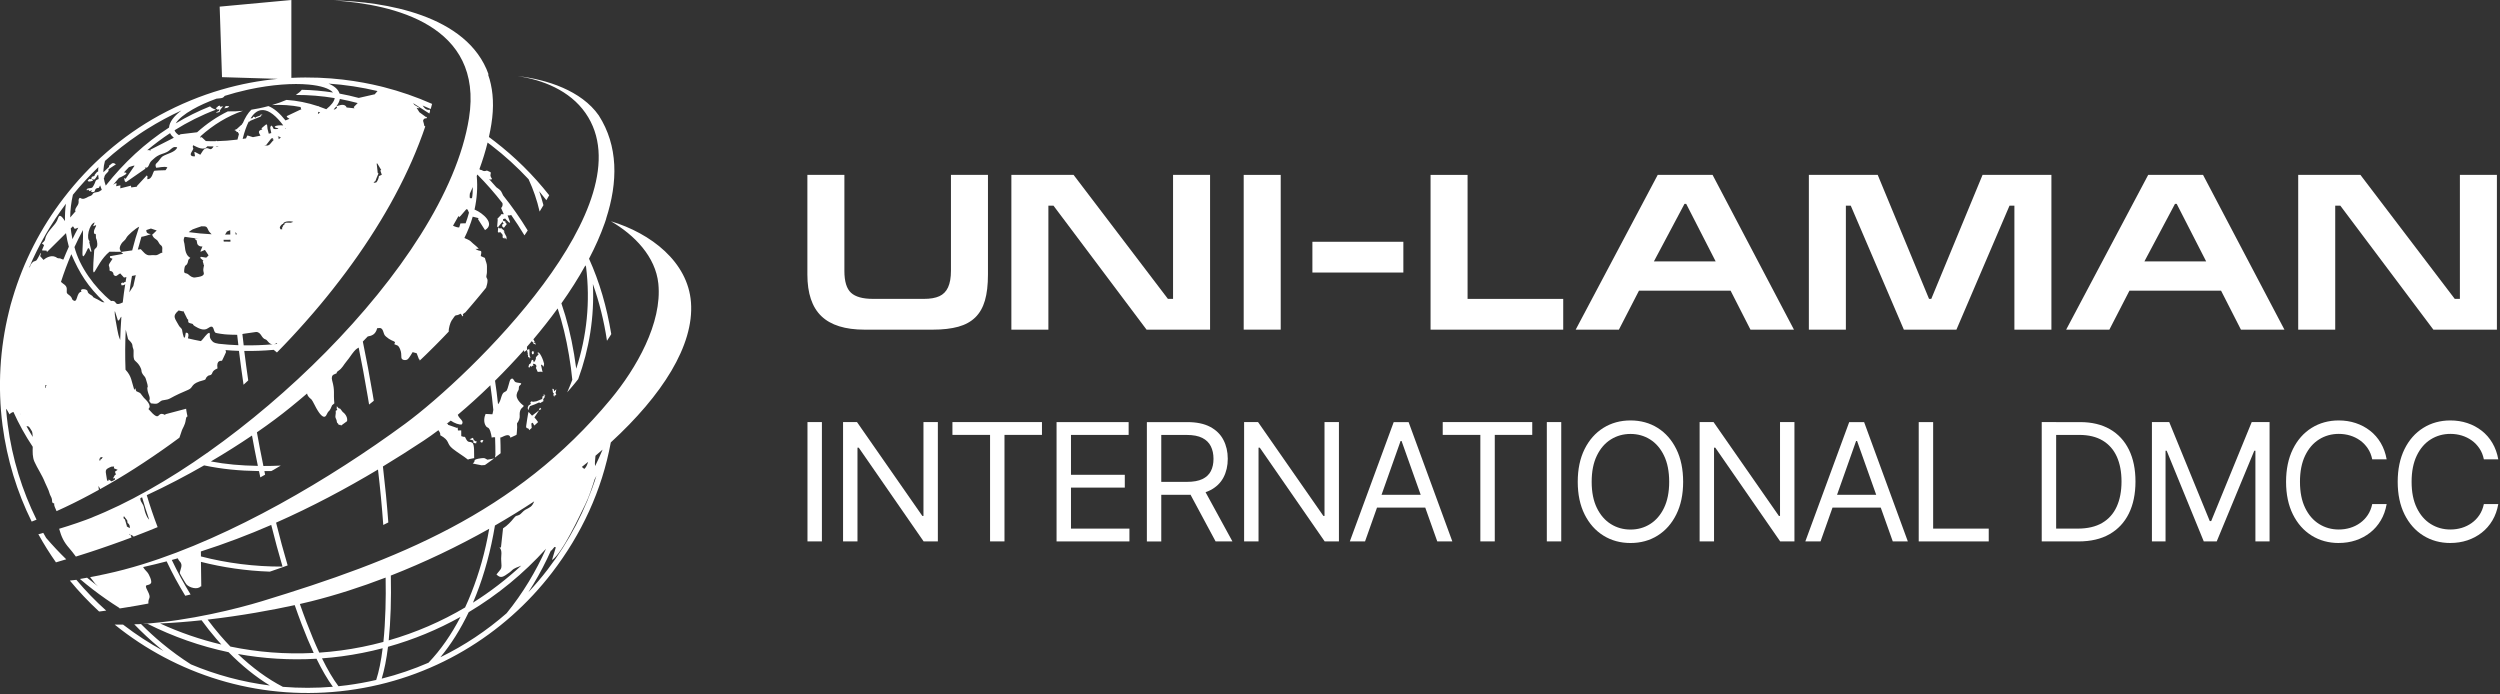 <svg width="976" height="271" viewBox="0 0 976 271" fill="none" xmlns="http://www.w3.org/2000/svg">
<rect x="0" y="0" width="976" height="271" fill="#333333" stroke="none"/>
<g clip-path="url(#clip0_278_1382)">
<path fill-rule="evenodd" clip-rule="evenodd" d="M147.05 63.85L147.29 63.8L148.84 66.37L148.31 66.62L148.48 66.55L149.05 68.23L147.92 68.75C147.94 69.47 147.33 70.83 146.87 71.24L145.86 71.37C146.39 70.26 146.33 71.7 147 69.52C147.1 69.21 147.69 67.8 147.77 67.69C147.24 67.6 147.49 66.98 147.32 66.21L147.05 63.83V63.85ZM39.62 179.29L39.32 179.04C39.23 179.86 39.34 179.65 38.77 179.8L38.85 179.13L39.25 178.53L40.1 178.42L39.62 179.28V179.29ZM44.47 182.82L45.94 183.41L44.87 184.16L45.26 185.24L44.82 185.51L44.1 186.79L44.91 186.67L44.82 187.29L43.54 187.92L42.4 187.18L42.33 187.74L41.81 187.6C41.26 183.42 40.49 183.46 43.48 182.18L44.55 182.13L44.47 182.82ZM132.23 159.39L131.49 158.57L131.45 159.64L131.71 160.04L131.06 160.35C131.24 161.76 130.7 162.38 131.06 163.24C131.49 164.24 131.36 163.84 131.52 164.74C131.64 165.39 131.94 165.02 132.23 165.84L132.98 165.89L133.09 166.19C133.86 165.63 134.63 165.06 135.4 164.5L135.44 164.47L135.48 164.44C135.79 163.23 135.03 161.7 133.81 160.85L132.82 159.56L132.23 159.39ZM212.41 141.96C212.17 140.66 210.51 136.6 209.79 137.83L210.34 138.22L209.27 139.42L209.15 139.3C209.5 139.94 208.81 141.1 208.41 141.45L208.09 140.47L207.57 140.63L207.15 141.87L206.56 142.28L206.29 143.29L206.67 143.54L207.15 142.77L207.42 143.3L207.68 142.79L208.25 142.87L208.06 142.02C209.3 141.96 209.7 142.96 209.2 143.59L209.93 145.19L211.29 145.09L211.82 145.3L211.21 142.49L211.53 142.36L212.23 143.18L212.43 141.97L212.41 141.96ZM212.49 154.41L212.99 154.34L212.22 153.93L212.27 154.61L211.83 154.67L211.67 155.76L209.4 156.67L207.86 156.9L207.73 156.58L207.04 157.02L207.24 157.68L206.28 158.4L206.01 159.24L206.2 160.2L206.87 158.57L208.8 157.85L210.46 157.11L210.92 157.34L212.15 156.61C212.18 155.89 211.85 156.12 212.32 155.5C212.69 155.01 212.8 155 212.48 154.41H212.49ZM195.04 89.19L194.51 88.77L194.35 90.46L194.78 90.91L195.2 90.52C195.79 91.2 196.53 91.46 196.17 92.63L196.92 93.23L197 92.69L197.74 93.5V92.46L196.86 90.78L196.94 90.33L196.56 90.36L196.86 90.12L196.07 89.4L195.95 89.58L195.88 89.08L195.04 89.19ZM85.01 41.44V41.68L84.23 42.23L84.9 42.8L85.64 42.7L85.41 43.35L84.43 43.78L84.51 44.02L85.82 43.71C85.46 43.09 86.82 41.96 87.07 41.49L85.96 41.68L85.87 41.23L85.01 41.45V41.44ZM215.57 151.79C216.05 152.65 215.43 153.07 216.29 153.7L216.01 154.1L216.33 154.94L216.55 154.36L216.92 154.34L217.18 153.95L216.76 153.23L216.97 153.25L217.19 151.95L216.38 152.74L216.14 151.85L215.55 151.8L215.57 151.79ZM184.66 170.91L183.3 171.48L184.78 171.96L184.85 172.92L185.89 173.1L186.06 172.22L185.6 172.29L184.92 171.69L184.65 170.9L184.66 170.91ZM88.12 41.69L87.78 41.98L87.51 42.28L88.18 42.19C88.73 42.12 89.2 41.99 89.46 41.45L87.89 41.38L88.11 41.69H88.12ZM188.25 172.8L188.73 171.79L187.78 171.85L187.5 172.22L187.75 172.69L188.25 172.8ZM208.25 137.89L208.55 137.34L207.82 137.09L207.6 137.46L207.71 138.3L208.48 138.2L208.25 137.9V137.89ZM210.51 160.15L211.31 159.71L210.94 159.19L210.46 159.66L210.51 160.15L207.71 162.29L206.34 160.79C206.22 160.92 205.37 166.34 205.39 166.49C205.56 167.8 206.24 166.58 206.6 167.94H206.61C206.9 167.68 207.18 167.42 207.46 167.17H207.48L207.5 167.14H207.51L207.53 167.11H207.54L207.56 167.08H207.58C207.51 166.48 207.46 165.88 207.43 165.33L207.98 165.02L208.6 166.14L208.62 166.12L208.64 166.1C209.12 165.66 209.6 165.22 210.07 164.79C209.56 164.02 209.03 163.37 208.63 162.97L210.5 160.15H210.51ZM109.6 89.57L110.27 89.45L110.06 89.06L110.6 88.08L110.44 88.01L111.02 87.77L110.99 87.35L111.65 86.92L113.53 86.95L114.48 86.63C113.92 86.33 110.71 86.12 110.53 87.45C110.04 87.32 109.21 88.52 109.23 88.86C109.23 89 109.38 89.29 109.59 89.56L109.6 89.57ZM91.94 90.55L91.96 91.51L92.54 91.49L91.94 90.55ZM106.7 53.88L105.87 54.09L103.64 56.97L103.25 56.67C105.33 57.37 105.58 55.75 106.9 54.61L106.41 54.32L106.7 53.87V53.88ZM109.07 53.23L108.41 53.42L108.81 53.72L108.74 54.35L109.71 53.67L109.03 53.5L109.07 53.23ZM111.47 50.35L111.55 50.32L111.3 49.96L111.32 50.24L111.47 50.35ZM94.75 54.22L96.05 54.02C96.18 53.67 96.34 53.27 96.59 52.87L98.74 53.55C99.61 53.39 100.49 53.21 101.38 53.02L101.68 52.96C101.14 51.92 100.37 51.03 102.42 50.53L102.07 50.09C104.25 48.36 104.25 47.69 104.45 50.33L104.93 52.2L105.91 51.95L105.49 49.93C105.64 49.42 105.84 48.06 106.82 50.3C107.02 50.41 108.44 50.56 108.7 50.05C106.03 49.8 107.34 48.68 110.58 48.96L110.24 48.51L109.63 47.74C106.82 44.3 104.18 42.63 101.82 43.02C100.31 43.27 98.97 44.37 97.81 46.21C98.07 46.17 98.36 46.21 98.58 46.09C98.76 45.99 98.73 45.6 98.94 45.57C99.27 45.53 99.54 45.9 99.87 45.94C99.95 45.95 99.87 45.73 99.95 45.7C100.48 45.44 101.08 45.36 101.61 45.09C101.68 45.05 101.46 44.9 101.53 44.87C101.8 44.78 102.19 44.61 102.4 44.82C102.56 44.98 101.95 44.97 101.8 45.14C101.72 45.23 101.92 45.46 101.8 45.5C100.37 46.08 98.91 46.6 97.51 47.25C97.45 47.28 97.65 47.43 97.59 47.44L97.08 47.5C96.19 49.26 95.41 51.51 94.74 54.2L94.75 54.22ZM107 134.38L108.21 134.26L108.06 133.96C107.67 134.18 107.32 134.31 107 134.38ZM95.13 134.82C98.83 134.88 102.6 134.75 106.42 134.43C104.95 134.36 104.4 132.71 103.7 132.52C101.97 132.07 102.06 129.66 100.01 129.6C99.89 129.6 95.21 130.27 95 130.32L94.63 130.41C94.79 131.87 94.96 133.34 95.14 134.83L95.13 134.82ZM149.4 253.07C144.2 254.44 138.87 255.5 133.4 256.23L133.22 256.25C130.71 256.58 128.2 256.84 125.71 257.02C127.91 261.5 130.07 265.16 132.14 267.9C133.26 267.78 134.38 267.66 135.5 267.51C139.36 267 143.15 266.31 146.87 265.45C147.94 262.19 148.78 258.02 149.39 253.07H149.4ZM215.15 214.79C213.09 219.43 210.77 223.89 208.19 228.14C207.56 229.18 206.92 230.2 206.27 231.21C208.92 228.38 211.43 225.43 213.79 222.35C222.17 211.44 228.65 199.07 232.83 185.78L232.13 187.13C231.38 189.63 229.86 194.18 228.51 196.87C226.56 200.74 219.57 216.05 215.49 218.65L216.99 213.68L216.47 213.51L215.2 215.04L215.16 214.79H215.15ZM132.57 36.54C135.08 37 137.58 37.57 140.05 38.23L146.24 36.82L146.14 36.99L147.38 35.54C141.16 34.06 134.77 33.08 128.27 32.64C130.55 33.6 132.06 34.9 132.57 36.55V36.54ZM182.98 238.99C179.82 245.61 176.11 251.53 171.92 256.59C181.35 251.99 190.02 246.19 197.78 239.41C200.92 235.54 203.82 231.42 206.45 227.08C208.93 222.98 211.18 218.69 213.17 214.23C204.45 223.87 194.3 232.25 182.99 238.99H182.98ZM131.22 41.63C130.93 42 130.61 42.37 130.25 42.74C130.57 42.78 130.89 42.72 131.29 42.33C131.88 41.76 131.49 41.66 131.22 41.63ZM139.64 40.23C137.34 39.61 135.02 39.08 132.68 38.64C132.51 39.57 132.05 40.52 131.34 41.47L132.65 41.09C134.23 40.64 135.07 41.23 135.32 41.96L138.4 42.29L138.09 41.81L139.64 40.24V40.23ZM151.48 252.51C150.89 257.34 150.06 261.52 149.02 264.94C155.34 263.35 161.44 261.26 167.28 258.73C172.03 253.77 176.22 247.73 179.79 240.83C170.97 245.76 161.5 249.7 151.48 252.51ZM189.32 181.55C189 181.59 188.58 181.62 188 181.64C187.77 181.64 184.57 180.95 184.56 180.95C186.07 179.71 184.27 179.71 186.6 179.1C186.92 179.02 188.76 178.69 189.25 178.9C190.84 179.58 189.36 179.6 191.92 179.17C192.4 179.09 192.7 179.03 192.9 178.96C192.46 179.29 192.01 179.61 191.57 179.94L191.51 179.98C190.91 180.41 190.32 180.84 189.71 181.27L189.65 181.31L189.59 181.35L189.53 181.39L189.47 181.43L189.41 181.47L189.35 181.51L189.29 181.55H189.32ZM92.87 255.32C98.46 260.66 104.36 264.99 110.44 268.14C116.84 268.66 123.36 268.66 129.95 268.11C127.84 265.22 125.7 261.54 123.56 257.17C113.1 257.78 102.82 257.12 92.87 255.32ZM77.63 93.15C75.73 92.97 73.88 92.73 72.07 92.45C71.73 93.09 71.6 93.79 71.85 94.53C72.38 96.06 71.84 99.25 74.29 100.66L73.56 101.4C73.46 101.78 73.36 102.33 73.27 102.59C72.63 104.21 72.22 102.84 71.92 105.31C71.68 107.26 72.62 106.24 73.65 107.23C74.29 107.84 75.2 108.45 76.12 108.33C78.26 108.05 79.93 107.71 79.53 106.41C79.25 105.52 79.38 104.89 79.57 103.97C79.84 102.68 79.41 104.05 79.42 102.89L79.15 102.08L79.41 101.79L78.15 100.68L78.41 100.25L80.51 100.59L81.32 99.83L81.39 99.64L80 97.56L78.4 98.25L78.23 98.17L79.04 96.21C77.92 96.36 77.1 95.68 76.99 95.08C76.63 92.96 76.93 94.31 75.93 93.12L77.63 93.14V93.15ZM89.97 94.35L89.95 93.6C89.05 93.62 88.15 93.62 87.27 93.62L87.36 94.31L89.98 94.35H89.97ZM71.78 131.69L72.19 131.8L72.53 129.9C73.76 129.74 73.69 130.96 73.36 132.09C75.02 132.49 76.7 132.86 78.42 133.17C79.55 132.21 80.72 130.03 81.72 129.93C82.35 130.58 81.21 131.45 82.85 133.17C83.74 134.1 84.59 133.96 85.43 134.21C87.93 134.49 90.48 134.68 93.06 134.77C92.9 133.4 92.74 132.05 92.59 130.7C91.4 130.76 90.4 130.63 88.89 130.6C87.77 130.58 84.34 130.11 84.06 129.86C83.13 129.07 83.73 126.27 81.13 128.17C79.54 129.33 77.36 128.11 76.14 127.38C74.65 126.49 76.2 126.64 74.08 126.14C72.92 125.86 73.93 124.66 73.18 124.63L71.54 121.32L71.5 121.58L69.9 121.26L69.94 121.06C66.9 123.4 68.45 124.45 69.67 126.82C70.37 128.18 71.07 127.92 71.18 129.4C71.21 129.75 71.51 130.93 71.77 131.71L71.78 131.69ZM51.52 107.74C51.14 109.83 50.8 111.96 50.49 114.12L52.06 111.66L52.98 107.53L53.19 107.4L51.51 107.74H51.52ZM55.21 92.44C54.71 94.08 54.24 95.74 53.8 97.44L54.96 97.28C55.84 98.1 56.9 99.9 58.65 99.66C59.71 99.51 60.7 99.71 61.15 99.6C61.93 99.41 62.41 98.83 63.43 98.58C63.15 98.08 63.52 97 63.3 96.38C63.01 95.59 62.53 95.88 61.92 94.62C61.11 92.95 60.11 93.63 59.31 91.43L59.47 91.6L61.18 89.97L60.98 89.91C60.28 89.69 59.6 89.46 58.92 89.22L57.08 89.83L57.14 90C57.12 91.9 59.86 91.01 58.42 91.59C58.2 91.68 55.87 92.42 55.22 92.45L55.21 92.44ZM55.25 92.32L55.23 92.4H55.26V92.32H55.25ZM83.39 57.17C82.54 57.17 81.72 57.17 80.91 57.13C79.65 58.94 77.18 57.57 75.38 56.69C74.88 58.31 76.21 57.07 74.74 59.43C73.96 60.69 74.92 61.19 76.14 61L75.86 59.37H76.2L78.2 60.41C79.1 59.21 79.73 57.05 81.78 58.13C82.42 58.47 82.96 57.93 83.38 57.18L83.39 57.17ZM85.33 57.13L84.21 57.16C84.54 57.4 84.92 57.33 85.33 57.13ZM87.88 91.58C88.55 91.58 89.23 91.58 89.91 91.56L89.88 89.84L88.59 90.4L87.87 91.58H87.88ZM73.66 90.62C76.53 91.02 79.52 91.31 82.61 91.46C82.38 91.11 81.71 90.61 81.47 90.13C80.65 88.52 80.89 88.3 78.66 88.34C78.63 88.34 75.43 89.41 75.23 89.54C74.88 89.75 74.28 90.13 73.67 90.62H73.66ZM17.64 150.36V151.54C17.89 151.32 18 151.05 17.83 150.75L18.36 150.6L17.64 150.36ZM46.93 132.72C47.01 129.88 47.15 127.08 47.35 124.31C47.29 124.16 47.32 124.13 47.36 124.11L47.38 123.8L47.28 123.64L46.45 125.08H46.02L44.84 121.41C44.53 122.41 45.58 127.4 45.81 128.75C46.04 130.09 46.36 131.44 46.92 132.71L46.93 132.72ZM46.89 134.72V134.37C46.89 134.48 46.88 134.59 46.89 134.72ZM27.84 99.24C26.34 102.75 24.99 106.35 23.8 110.05C24.61 110.88 25.97 111.28 26.07 112.7C26.16 113.98 25.71 114.29 26.76 115.03C28.34 116.14 27.9 116.69 28.42 117.11C30.46 118.75 29.62 114.17 31.79 113.89C31.03 112.5 33.38 112.83 33.87 113.24C34.64 113.87 33.6 114.06 35.61 115.23C36.93 116 35.46 115.61 37.2 116.47C37.61 116.68 38.55 117.07 39.45 117.67C39.88 117.95 40.34 118.05 40.8 118.05C34.21 111.81 31.1 106.72 27.85 99.25L27.84 99.24ZM51.61 97.74C52.42 94.57 53.32 91.49 54.33 88.51C52.74 89.24 49.83 91.89 49.4 92.73C48.67 94.15 47.98 94.13 47.34 95.21C46.02 97.41 47.32 97.8 47.19 98.36L51.62 97.75L51.61 97.74ZM32.36 89.85C31.2 92.01 30.1 94.21 29.07 96.46C31.04 104.14 36.96 112.29 43.36 117.51C43.6 117.46 43.82 117.44 44.01 117.46C45.81 117.63 44.55 119.7 47.92 118.09C48.19 115.66 48.52 113.25 48.89 110.89C48.51 111.44 47.89 111.39 47.4 111.36L47.29 110.59L47.87 110.22L47.96 110.61L48.55 110.16L49.02 110.09L49.35 108.17L48.41 108.36L46.92 106.73C45.95 107.17 45.41 108.29 44.52 107.43C44.03 106.96 44.5 106.95 44.09 106.38C43.52 105.61 43.34 106.09 42.77 105.61C42.97 102.94 41.44 104.62 43.94 101.03L43 100.66L42.92 100.03L48.09 99.1L47.18 98.32L42.76 98.26C36.61 103.23 35.66 113.81 36.77 97.85C36.87 96.61 38.45 97.29 37.86 94.15C37.63 92.93 37.41 93.39 37.44 92.28C37.48 90.35 36.89 92.17 36.67 90.7C36.57 90.02 37.09 89.06 37.35 88.55C37.96 87.3 36.88 88.33 36.35 88.29L36.97 86.85C34.76 87.34 33.46 93.59 35.17 94.21L34.79 94.3L35.73 98.21L35.36 98.29L34.78 97.01L34.37 96.87C30.89 104.55 32.69 96.79 32.38 89.82L32.36 89.85ZM50.38 65.21C49.7 65.9 49.03 66.61 48.37 67.32L48.4 67.3C51.06 67.42 47.47 69.02 46.43 69.47C45.65 70.36 44.89 71.26 44.14 72.18C44.61 71.82 45.06 71.45 45.56 71.57L45.33 72.71L47 72.35L46.96 73.53L51.13 72.48L51.23 73.18L53.55 72.87L53.38 72.71L57.29 68.48L57.59 68.81L57.51 69.96C59.53 70.06 59.64 66.95 60.3 66.65C60.46 66.57 63.06 66.5 64.64 66.45L65.35 65.36C64.27 64.78 61.61 65.55 60.95 65.49C60.53 64.34 60.66 64.08 61.45 63.4C61.94 62.98 62.83 61.44 63.51 61.02C65.12 60.02 68.6 59.4 69.18 57.53C67.68 57.06 67.14 57.89 66.07 58.76C64.83 59.77 63.53 59.9 62.23 60.49C60.89 61.1 60.13 61.88 59.21 62.71C57.89 63.9 58.26 65.92 56.51 65.39L56.81 65.82L49.14 71.14L48.69 70.7L48.47 69.47L49.05 69.81L52.54 64.69C52.21 64.55 51.21 64.98 50.4 65.23L50.38 65.21ZM66.4 51.98C63.3 54.02 60.32 56.25 57.46 58.65C57.92 58.56 58.37 58.59 58.86 58.85L58.67 58.46L67.86 53.78C67.21 53.24 66.72 52.65 66.4 51.99V51.98ZM124.99 43.9L124.26 43.64L124.11 44.53L124.99 43.9ZM93.63 51.17L93.73 50.85L93.41 50.93L93.62 51.17H93.63ZM68.63 48.16C72.89 45.6 77.36 43.38 82.01 41.52C82.45 42.07 83.23 42.5 84.3 42.82C78.63 44.96 73.24 47.66 68.15 50.85C68.39 51.57 68.98 52.21 69.85 52.75L70.54 52.4L76.95 51.64C80.67 48.3 84.69 45.56 88.96 43.48C90.72 43.54 92.71 43.48 94.86 43.25C88.84 45.31 83.29 48.69 78.28 53.19L78.32 53.92L78.66 53.47L80.37 55.07C81.6 55.13 82.89 55.14 84.24 55.12L84.32 54.91L84.69 55.11C87.2 55.05 89.89 54.85 92.71 54.5C92.89 53.74 93.09 53.01 93.29 52.31H93.26L92.82 51.51L92.33 51.58L92.31 51.2L91.52 50.77L92.41 50.4L94.3 48.68L94.46 48.77L94.43 48.25L94.7 48.28C95.69 45.91 96.83 44.07 98.13 42.83C99.11 42.68 100.12 42.49 101.13 42.29C102.39 42.03 103.62 41.74 104.79 41.42C106.93 42.25 109.17 44.15 111.46 47.02L112.95 46.41L113.14 46.49L112.11 45.78L111.91 45.35L117.43 42.73L117.63 42.99L117.35 41.78C113.65 41.06 109.92 40.8 106.2 41.02C108.28 40.41 110.17 39.72 111.82 39C115.96 39.27 120.08 40.1 124.15 41.45H124.51V41.58C125.47 41.91 126.43 42.26 127.38 42.64C129.3 41.11 130.46 39.63 130.67 38.3C125.67 37.47 120.6 37.05 115.48 37.07C116.52 36.39 117.32 35.71 117.81 35.05C121.92 35.14 125.99 35.5 130.01 36.12C128.62 34.51 125.21 33.45 120.51 33.01C114.36 32.44 106.15 33.01 97.33 34.89C97.11 34.94 96.83 35 96.51 35.07C93.44 35.75 90.51 36.54 87.78 37.41C87.67 37.49 87.59 37.56 87.55 37.62C86.98 38.46 86.01 38.33 84.51 38.52C80.94 39.81 77.8 41.24 75.22 42.71C71.97 44.57 69.65 46.45 68.61 48.17L68.63 48.16ZM10.33 166.38C11.11 167.8 11.93 169.2 12.78 170.58C12.73 169.67 12.64 168.66 12.46 168.36C11.15 166.08 11.08 166.49 10.33 166.38ZM7.76 161.33L8.07 161.99C8 161.73 7.89 161.51 7.76 161.33ZM25.74 79.53C19.95 87.23 15.1 95.64 11.32 104.57L11.51 104.35C12.16 103.63 11.45 103.87 12.46 102.68C13.28 101.71 13.4 102.27 14.27 101.61C14.59 101.37 16.89 96.4 15.68 100L16.98 101.47C17.91 100.66 19.81 99.54 21.54 100.25C22.63 100.69 21.67 100.54 22.64 100.8C23.32 100.98 23.17 100.69 23.83 101.03C24.23 101.23 24.52 101.31 24.75 101.33C25.43 99.64 26.14 97.96 26.88 96.32C26.42 94.68 26.06 93 25.81 91.29L25.77 91.03V91.01L18.32 98.4L18.18 97.85C15.78 97.61 16.23 98.41 17.21 95.69L16.34 95.02C18.13 93.55 17.22 93.67 18.18 91.78C18.9 90.36 19.92 89.32 20.91 88.1C21.24 87.7 22.22 86.68 22.66 85.19C23.3 83.02 24.64 85.26 25.37 86.31C25.31 84.04 25.43 81.78 25.73 79.54L25.74 79.53ZM27.62 89.18C27.67 89.69 27.74 90.21 27.81 90.72L27.85 90.98C27.97 91.78 28.12 92.57 28.28 93.36C29.01 91.85 29.77 90.35 30.57 88.88L29.19 89.37L28.48 88.33L27.63 89.17L27.62 89.18ZM38.43 65.21C34.88 68.62 31.55 72.23 28.46 76.04C27.79 78.96 27.43 81.92 27.41 84.9L29.36 82.65L29.57 82.84C28.94 81.87 29.91 80.78 30.25 80.23C31.04 78.93 30.54 78.47 30.7 77.97C31.22 76.36 31.44 78.06 32.97 77.52C34.34 77.04 34.07 76.89 34.95 76.62C36.73 76.08 35.68 75.27 37.49 75.07C38.88 74.91 38.72 74.69 39.74 74.12C39.49 73.55 39.27 72.96 39.09 72.37L38.6 73.33C37.35 73.5 37.29 73.67 36.95 74.66C36.84 74.99 36.32 75.01 35.97 75.02C35.8 75.02 35.6 74.87 35.57 74.7C35.53 74.52 35.99 74.21 35.8 74.19C35.51 74.15 35.32 74.66 35.03 74.63C34.75 74.6 34.69 74.12 34.42 74.04C34.23 73.99 33.98 74.5 33.9 74.32C33.41 73.27 35.61 73.65 36.06 73.17C36.39 72.82 37.08 71.48 37.24 70.88C37.4 70.26 37.8 70.17 38.52 69.91C38.43 69.35 38.37 68.8 38.34 68.24L38.14 68.28C37.7 68.89 37.42 69.66 36.82 70.1C36.57 70.28 36.19 69.79 35.91 69.92C35.74 70 36.27 70.15 36.29 70.34C36.31 70.48 36.15 70.62 36.02 70.65C35.47 70.76 34.78 71.06 34.33 70.72C34.05 70.51 34.64 70.03 34.95 69.85C35.14 69.74 35.43 70.1 35.6 69.95C35.82 69.76 35.63 69.31 35.83 69.1C36.1 68.83 36.58 68.88 36.88 68.64C37 68.54 36.9 68.3 37 68.18L37.94 67.06L38.3 67.02C38.3 66.41 38.35 65.79 38.42 65.18L38.43 65.21ZM70.85 43.12C66.23 45.24 61.78 47.65 57.52 50.31C56.42 51.03 55.66 51.46 54.32 52.39C49.61 55.56 45.15 59.05 40.98 62.83C40.65 64.02 40.45 65.21 40.38 66.4H40.42L40.38 66.44C40.36 66.71 40.36 66.98 40.36 67.25L42.59 65.14L42.54 64.71C43.46 64.23 43.79 63 45.24 64.16L42.32 66.1C42.91 67.2 40.72 67.74 40.71 69.36L40.52 69.46L40.54 69.61V69.63C40.7 70.6 40.95 71.55 41.29 72.47C48.33 63.52 56.64 55.83 65.99 49.8C66.15 47.63 67.89 45.33 70.85 43.12ZM21.89 219.6C19.39 216.06 17.08 212.37 14.97 208.55H15L15.02 208.54H15.03L15.06 208.53H15.09L15.12 208.52H15.15L15.18 208.51H15.21L15.24 208.5H15.27L15.3 208.49H15.33L15.36 208.47H15.39L15.42 208.46H15.45L15.48 208.44H15.51L15.54 208.43L15.7 208.39H15.73L15.76 208.38H15.79L15.82 208.36H15.85L15.88 208.34H15.91L15.94 208.32H15.97L16 208.3H16.03L16.06 208.28H16.09L16.12 208.27H16.15L16.18 208.25H16.21L16.23 208.24L16.26 208.23H16.29L16.32 208.21H16.35L16.38 208.19H16.41L16.44 208.17H16.47L16.5 208.15H16.53L16.56 208.13H16.59L16.62 208.11H16.65L16.68 208.09H16.71L16.74 208.07H16.77L16.8 208.05H16.83H16.86L16.89 208.03C17.26 208.69 17.64 209.35 18.02 210.01C20.52 212.91 23.13 215.69 25.86 218.35C24.92 218.63 23.97 218.91 23.03 219.19L22.97 219.21L21.81 219.55L21.75 219.57L21.89 219.6ZM38.62 238.67C34.58 234.94 30.78 230.92 27.27 226.66H27.31L27.35 226.65H27.39L27.43 226.64H27.47L27.51 226.63H27.55L27.59 226.62H27.63L27.67 226.61H27.71L27.75 226.6H27.82V226.59H27.86L27.9 226.58H27.94L27.98 226.57H28.02L28.06 226.56H28.1L28.14 226.55H28.18L28.22 226.54H28.26L28.3 226.53H28.34L28.38 226.52H28.42L28.46 226.51H28.5L28.54 226.5H28.58H28.61H28.62H28.66H28.7L28.74 226.49H28.78L28.82 226.48H28.86L28.9 226.47H28.94L28.98 226.46H29.02L29.06 226.45H29.1L29.14 226.44H29.18L29.22 226.43H29.26L29.3 226.42H29.34L29.38 226.41H29.39H29.41H29.45L29.49 226.4H29.53L29.57 226.39H29.61L29.65 226.38H29.69L29.73 226.37H29.77L29.81 226.36C33.41 230.65 37.3 234.67 41.46 238.39H41.42L41.38 238.4H41.34L41.3 238.41H41.26L41.22 238.42H41.18L41.14 238.43H41.1L41.06 238.44H41.02L40.98 238.45H40.94C40.26 238.55 39.58 238.63 38.9 238.72H38.86L38.82 238.73L38.62 238.67ZM50.84 208.64L50.4 208.7C50.42 208.6 50.44 208.51 50.44 208.42L50.84 208.64ZM85.75 2.59L113.75 0V30.4C128.61 29.66 140.84 31.83 148.54 33.7C148.95 33.77 149.36 33.87 149.75 34C156.27 35.66 162.6 37.86 168.69 40.56V40.59L168.67 40.62C168.51 41.25 168.35 41.87 168.17 42.5V42.53L168.16 42.54V42.56C167.1 42.09 166.05 41.64 164.98 41.2C165.67 42.18 166.45 43.16 167.92 42.83C167.82 43.04 167.82 43.23 167.9 43.41L167.63 44.33L161.41 40.34L161.36 40.42L161.81 40.96L163.7 42.1L163.6 42.3L162.63 42.07C163.03 42.64 163.4 43.23 163.73 43.82L166.42 45.77L166.59 45.53C166.99 46.82 165.68 45.56 165.22 46.97L165.16 47.15C165.37 47.8 165.53 48.46 165.66 49.14L166.03 49.36C165.69 50.36 165.34 51.37 164.98 52.37L164.79 52.88C164.46 53.79 164.12 54.71 163.76 55.62L163.54 56.19C163.16 57.17 162.76 58.16 162.35 59.15L162.19 59.55C161.79 60.51 161.38 61.47 160.96 62.44L160.72 62.99C160.31 63.92 159.89 64.85 159.46 65.78L159.24 66.25C158.77 67.26 158.29 68.26 157.81 69.27L157.56 69.78C157.11 70.7 156.65 71.62 156.18 72.54L155.89 73.11C155.41 74.05 154.91 74.99 154.41 75.93L154.13 76.46C153.61 77.43 153.08 78.4 152.54 79.37L152.24 79.91C151.73 80.82 151.21 81.73 150.68 82.63L150.34 83.22C149.77 84.2 149.19 85.18 148.6 86.15L148.29 86.65C147.74 87.55 147.18 88.46 146.62 89.36L146.21 90.01C145.65 90.9 145.08 91.79 144.5 92.68L144.16 93.2C143.52 94.18 142.87 95.16 142.21 96.14L141.83 96.7C141.25 97.56 140.65 98.42 140.06 99.28L139.56 100C138.95 100.87 138.34 101.74 137.71 102.6L137.16 103.36C136.53 104.23 135.9 105.09 135.26 105.96L134.75 106.64C134.13 107.48 133.5 108.31 132.86 109.14L132.36 109.79C131.67 110.69 130.97 111.58 130.27 112.48L129.69 113.22C129.05 114.02 128.41 114.83 127.76 115.63L127.15 116.38C126.48 117.2 125.81 118.01 125.14 118.82L124.5 119.58C123.79 120.42 123.08 121.26 122.36 122.1L121.71 122.85C121.05 123.62 120.38 124.38 119.71 125.14L119.07 125.87C118.36 126.68 117.64 127.48 116.91 128.28L116.13 129.14C115.44 129.9 114.74 130.66 114.04 131.42L113.32 132.19C112.62 132.94 111.92 133.68 111.21 134.42L110.48 135.18C109.7 135.99 108.91 136.81 108.12 137.61L106.86 136.58C102.97 136.93 99.13 137.06 95.36 137.01C95.83 140.79 96.34 144.62 96.91 148.51L96.88 148.54L96.85 148.57C96.29 149.09 95.73 149.6 95.17 150.12L95.14 150.15L95.11 150.18L95.08 150.21C94.42 145.73 93.82 141.31 93.29 136.98C91.52 136.92 89.76 136.82 88.03 136.67C88.17 136.95 88.24 137.25 88.21 137.55C88.2 137.67 86.71 140.76 86.68 140.8C86.48 141 84.36 140.28 84.91 143.83C82.45 144.87 83.2 145.75 82.36 146.32C81.82 146.69 81.57 146.29 80.84 147.04C79.99 147.92 80.62 148.15 79.58 148.41C74.09 149.76 75.73 151.24 73.5 152.17C71.33 153.07 68.62 154.29 66.48 155.5C64.9 156.39 63.57 155.96 62.72 156.63C61.3 157.76 61.31 157.76 58.92 157.47L58.25 156.52C58.86 155.05 57.92 154.25 57.58 152.29C57.28 150.57 57.96 151.76 57.55 150.03C57.36 149.24 57.11 148.59 56.89 147.8C56.68 147.06 56.1 146.71 55.67 146.01C55.06 145.05 55.36 144.78 55.08 144.03C54.15 141.57 52.6 141.06 52.36 140.29C51.83 138.57 52.44 137.12 51.97 136.05C51.6 135.19 51.85 134.78 51.45 134.07C50.97 133.22 50.14 132.7 49.99 132.34C49.96 132.26 49.39 129.94 49.09 128.69C48.84 133.79 48.8 139.01 49 144.33L49.04 144.37C51.44 146.96 51.31 148.86 52.42 152.21L52.83 151.56C53.24 153.32 53.27 152.55 54.68 153.42C54.93 153.58 55.77 154.89 56.15 155.27C57.04 156.14 59.44 158.36 57.94 159.67C63.15 165.67 60.86 159.96 64.56 162.06L64.47 161.74L72.67 159.57C72.67 159.57 72.8 160.83 72.97 161.51C73.52 163.66 72.86 161.65 72.55 163.77C72.16 166.44 71.34 166.74 70.75 168.8C70.55 169.48 70.32 170.17 70.05 170.86L69.4 171.34C68.51 172 67.61 172.65 66.72 173.3L66.08 173.76C65.16 174.42 64.23 175.08 63.3 175.73L62.72 176.13C61.78 176.79 60.83 177.44 59.89 178.08L59.37 178.43C58.39 179.09 57.41 179.75 56.43 180.4L56.04 180.66C55.02 181.33 54.01 181.99 52.99 182.64L52.64 182.87C51.61 183.53 50.57 184.18 49.54 184.82L49.23 185.01C48.17 185.67 47.1 186.31 46.04 186.95L45.85 187.06C44.75 187.72 43.65 188.37 42.54 189L42.44 189.06C41.33 189.7 40.22 190.33 39.1 190.95C38.95 190.55 38.74 190.1 38.42 189.73L38.59 191.23C37.73 191.71 36.87 192.18 36 192.64L35.15 193.1C34.28 193.57 33.4 194.03 32.53 194.48L31.72 194.9C30.82 195.36 29.92 195.81 29.03 196.26L28.3 196.62C27.39 197.07 26.47 197.51 25.56 197.94L24.9 198.25C23.96 198.69 23.02 199.13 22.08 199.55C21.62 198.35 20.92 197.26 21.23 196.66C19.93 195.94 20.56 196.33 20.25 194.81C20.09 194.03 19.53 193.41 19.29 192.44C18.98 191.18 18.09 189.68 17.59 188.41C16.37 185.32 14.6 182.87 13.44 180.24C12.65 178.46 12.72 176.44 12.78 174.43C9.91 170.11 7.38 165.56 5.24 160.82C4.59 161.01 4.01 161.38 3.72 161.77C3.72 161.76 3.08 160.58 2.96 160.41C2.44 159.64 2.49 159.64 2.37 159.64C2.53 161.69 2.75 163.74 3.02 165.8C4.76 179.06 8.65 191.52 14.27 202.88C13.64 203.13 13.01 203.38 12.39 203.62H12.36C6.67 192.12 2.75 179.5 0.99 166.06C-0.97 150.85 -0.01 135.91 3.44 121.84C3.9 119.88 4.4 117.97 4.95 116.28C9.17 102.09 15.97 88.88 24.87 77.3C34.88 64.26 47.49 53.14 62.15 45.07C78.64 36.08 94.53 32.1 108.44 30.78L86.67 30.12L85.76 2.58L85.75 2.59ZM183.43 75.57C183.82 74.72 184.21 73.87 184.58 73.03C184.6 74.43 184.49 76.36 184.25 77.47C183.98 77.1 183.46 77.79 183.37 76.97C183.34 76.68 183.38 76.14 183.43 75.57ZM176.87 88.1C177.61 86.84 178.32 85.57 179.01 84.31L179.24 84.78L179.82 84.27L182.08 81.65L182.57 81.83L183.09 83.04C182.72 84.43 182.28 85.82 181.77 87.19L179.76 87.21L179.27 88.79C178.83 88.88 177.77 88.57 176.86 88.12L176.87 88.1ZM82.33 180.15C88.05 176.79 93.44 173.37 98.38 170.03C99.11 174.08 99.78 177.55 100.67 181.88C93.82 181.75 88.39 181.28 82.33 180.15ZM54.8 194.46L55.48 194.15C56.38 197.18 57.18 199.9 58.24 202.86L57.99 202.62C57.41 202.07 56.59 200.13 56.32 198.63C55.89 196.19 54.73 196.22 54.8 194.46ZM190.76 29.11C182.51 5.58 149.49 0.63 130.43 0.18C153.29 1.68 188.91 9.61 183.09 46.14C173.89 103.86 92.54 179.79 35.59 202.14C36.04 201.99 36.48 201.83 36.93 201.67C32.4 203.44 27.78 205.03 23.09 206.43C23.98 209.63 24.94 211.63 26.99 213.96C27.7 214.77 28.69 216.02 29.62 217.29L29.67 217.27C30.36 217.06 31.04 216.84 31.73 216.62C32.42 216.4 33.11 216.18 33.8 215.96C34.42 215.76 35.03 215.56 35.65 215.36C36.41 215.11 37.17 214.86 37.93 214.6C38.48 214.42 39.03 214.23 39.58 214.04C40.41 213.76 41.24 213.47 42.07 213.18L43.42 212.71C44.34 212.39 45.25 212.06 46.17 211.73L47.45 211.27C48.37 210.94 49.28 210.6 50.19 210.26L51.31 209.84H51.35L50.93 208.69L51.92 209.22L51.84 209.36L52.02 209.29L52.13 209.52L53.31 209.07L53.46 209.01L53.61 208.95C54.35 208.67 55.08 208.38 55.82 208.09L55.97 208.03L56.12 207.97L57.29 207.51L57.44 207.45H57.46C58.29 207.11 59.12 206.78 59.95 206.44L61.39 205.85L61.54 205.79C59.96 201.67 58.6 197.65 57.3 193.31C65.03 189.72 72.58 185.76 79.68 181.69C86.76 183.16 93.16 183.78 101.11 183.91C101.28 184.73 101.45 185.55 101.63 186.37C102.23 186.03 102.83 185.69 103.44 185.34L103.47 185.32L103.5 185.3L103.21 183.92C104.12 183.92 105.02 183.92 105.94 183.89L106 183.86L106.12 183.79L106.18 183.76L106.24 183.73L106.3 183.7L106.36 183.67L106.47 183.6L106.53 183.57L106.59 183.54L106.65 183.51L106.71 183.48C107.63 182.94 108.55 182.4 109.46 181.85L109.52 181.82L109.58 181.79L109.64 181.76C107.35 181.87 105.08 181.93 102.83 181.92C101.86 177.17 101.1 173.28 100.3 168.78C105.17 165.42 109.55 162.15 113.29 159.11C115.51 157.31 117.71 155.48 119.88 153.62C120 154.27 120.25 154.87 121.61 155.97C121.99 156.28 123.47 159.51 124.06 160.32C124.21 160.52 126.39 164.33 127.49 161.91C128.3 160.13 128.46 160.8 129.02 159.64C130.05 157.48 129.17 158.76 130.53 157.47C130.09 153.12 130.85 152.82 129.65 148.45C129.38 147.47 129.55 146.49 130.42 146.17C132.43 145.43 130.66 145.73 132.1 144.77C133.65 143.74 134.05 142.54 135.39 140.94C136.54 139.57 137.02 138.64 138.19 137.22C139.05 136.18 139.64 135.94 140.03 135.69C141.27 141.8 142.44 148.09 143.52 154.52V154.56H143.53C143.72 155.68 143.9 156.8 144.09 157.92L144.12 157.9L144.15 157.88L144.18 157.86L144.21 157.84C144.77 157.39 145.34 156.95 145.9 156.49L145.93 156.47C145.81 155.74 145.69 155 145.56 154.26V154.22C144.35 147.07 143.04 140.09 141.65 133.34C142.3 132.68 142.94 132.02 143.57 131.35C145.03 131.11 146.63 130.66 147.25 128.13C147.71 128.24 148.87 127.48 149.52 129.15C149.96 130.28 149.89 130.74 150.7 131.41C151.55 132.11 152.11 132.52 152.85 132.85C154.21 133.46 154.49 133.4 153.92 134.37C154.87 134.9 155.47 134.48 156.22 136.39C156.75 137.75 156.6 138.28 156.7 139.59C156.79 140.71 158.46 140.75 159.07 140.32C159.87 139.75 160.95 137.58 161.09 137.47L162.67 137.91L163.65 140.46L164.06 140.28C163.9 140.42 163.83 140.61 163.82 140.82L164 140.65C164.79 139.9 165.58 139.15 166.36 138.39L166.54 138.21L166.72 138.03L166.9 137.86L167.08 137.68C167.92 136.86 168.75 136.04 169.58 135.21L169.76 135.03L169.94 134.85L170.12 134.67C170.89 133.89 171.66 133.11 172.43 132.32L172.94 131.79L173.12 131.61L173.29 131.43C173.93 130.77 174.57 130.1 175.2 129.43C175.06 128.34 175.78 125.94 176.3 125.15C178.45 121.92 177.38 123.86 179.85 122.46L180.6 123.56V123.54V123.52V123.5L180.62 123.48L180.8 123.27V123.25V123.23V123.21V123.19V123.17V123.15V123.13V123.11V123.09V123.07V123.05V123.03V123.01V122.99V122.97V122.95V122.93L180.67 122.64L180.83 122.57C180.99 122.4 181.3 122.19 181.68 121.95C182.24 121.31 182.79 120.67 183.34 120.03C183.7 119.61 184.06 119.2 184.41 118.78C185.01 118.08 185.6 117.38 186.19 116.67L187.03 115.66L187.16 115.51C187.75 114.8 188.33 114.09 188.92 113.37L189.66 112.46L189.78 112.31C190.04 111.5 190.38 110.32 190.33 109.37C190.29 108.65 189.83 108.56 189.86 107.89C189.88 107.47 190.12 106.8 190.1 106.14C190.04 104.39 190.27 103.66 189.85 102.51C188.87 99.86 190.12 101.24 187.68 99.96C188.33 96.85 187.54 98.66 185.62 97.17L186.92 97.13C186.22 96.22 184.81 95.28 184.02 94.46C183.08 93.48 181.91 93.29 181.3 92.9C182.65 90.19 183.73 87.41 184.55 84.59L186.81 85.15L186.62 85.57L189.35 89.84C193.62 87.27 188.2 83.09 185.67 82L185.26 81.81C186.21 77.51 186.52 73.12 186.12 68.71C186.2 68.52 186.27 68.32 186.35 68.13C189.81 71.61 193.09 75.34 196.16 79.3C196.3 80 196.21 80.68 195.63 81.21L196.69 83.63H195.46L195.65 83.85L194.03 85.58L194.33 85.56L194.09 88.47L194.41 88.7L196.46 86.23L196.22 86.72L196.61 87.34L195.98 87.71L196.14 88.5L196.73 88.93L197.85 87.46L197.27 86.77L197.36 86.47L196.46 86.24L196.37 85.57L197.37 85.26L197.24 85.38L198.84 86.97L199.15 86.76L198.18 84.11L198.26 84.09C198.78 84.15 199.26 84.1 199.55 83.9C201.37 86.48 203.1 89.15 204.75 91.89L204.77 91.86L204.79 91.83L204.81 91.8L204.83 91.77L204.85 91.74L204.87 91.71L204.89 91.68L204.91 91.65L204.93 91.62L204.95 91.59L204.97 91.56L204.99 91.53L205.01 91.5L205.03 91.47L205.05 91.44L205.07 91.41L205.09 91.38L205.11 91.35L205.13 91.32L205.15 91.29L205.17 91.26L205.19 91.23L205.21 91.2L205.23 91.17L205.25 91.14L205.27 91.11L205.29 91.08L205.31 91.05L205.33 91.02L205.35 90.99L205.37 90.96L205.39 90.93L205.41 90.9L205.43 90.87L205.45 90.84L205.47 90.81L205.49 90.78L205.51 90.75L205.53 90.72L205.57 90.66L205.59 90.63L205.98 90.04L206 90.01L206.02 89.98C203.08 85.15 199.87 80.57 196.41 76.27C196.1 75.62 195.8 74.92 195.6 74.65C195.2 74.11 194.49 73.59 193.78 73.11C192.85 72.03 191.9 70.96 190.94 69.92L191.78 70.16L192.05 69.74C190.97 68.32 191.77 68.18 191.55 67.24L190.11 66.58C188.47 67.15 188.58 66.37 187.42 66.27L187.17 66.02C188.44 62.54 189.51 59.08 190.36 55.65C190.86 56.02 191.36 56.4 191.88 56.8C197.08 60.79 201.88 65.18 206.36 69.98C208.24 74.03 209.68 78.25 210.67 82.6L210.69 82.56C211.17 81.77 211.65 80.97 212.12 80.17L212.14 80.13L212.16 80.09C211.68 78.25 211.12 76.43 210.48 74.65C211.44 75.8 212.38 76.96 213.3 78.15L213.32 78.12L213.34 78.09C213.69 77.48 214.05 76.87 214.39 76.26L214.41 76.23C208.18 68.32 201 61.24 193.07 55.14C192.32 54.56 191.59 54.01 190.87 53.48C191.24 51.8 191.57 50.13 191.83 48.46C192.9 41.75 192.56 35.96 191.15 30.96L190.54 29.08L190.76 29.11ZM219.16 118.44C222.6 113.59 225.78 108.61 228.55 103.59L228.79 104.15C230.51 117.83 229.07 131.3 224.96 143.94C224.73 142.14 224.46 140.35 224.16 138.54V138.5C222.9 131 221.33 124.73 219.17 118.43L219.16 118.44ZM78.42 215.29C87.87 212.27 97.03 208.78 105.89 204.93C107.31 210.63 108.75 215.92 110.3 221.2C99.28 221.23 88.58 219.85 78.45 217.23L78.42 215.3V215.29ZM236.61 85.43C241.29 71.02 241.39 56.98 233.76 45.06C226.99 35.37 213.48 31 202.07 29.71C211.84 31.17 222.41 35.28 228.57 44.11C253.13 79.31 183.65 146.71 158.1 165.49C129.03 186.85 90.63 209.53 55.59 220.32C50.76 221.81 46 223.07 41.34 224.07C40.59 224.23 39.76 224.41 38.86 224.59L39.57 224.48C38.55 224.67 37.52 224.87 36.48 225.07C36.08 225.15 35.69 225.23 35.29 225.3L35.18 225.32C36.19 226.67 37.09 227.82 37.19 227.91C37.55 228.24 37.9 228.56 38.23 228.88L37.38 228.23C36.24 227.35 35.11 226.45 34 225.54H33.96C33.04 225.71 32.12 225.88 31.2 226.03C32.85 227.44 34.54 228.81 36.26 230.13C39.55 232.66 42.96 235.04 46.48 237.26L46.63 237.42L46.73 237.54C47.88 237.37 49.04 237.18 50.19 236.99L50.32 236.97C51.42 236.79 52.52 236.6 53.62 236.41L54.13 236.32C55.08 236.15 56.03 235.98 56.98 235.8L57.93 235.62V235.4C57.8 233.18 59.3 233.87 57.57 230.57C55.99 227.56 57.82 229 58.9 227.74C59.5 227.04 58.23 224.19 57.44 223.34C56.94 222.8 56.26 222.1 55.88 221.38C58.97 220.69 62.03 219.94 65.06 219.15C67.39 224.08 69.59 228.1 72.32 232.58C72.98 232.42 73.65 232.27 74.32 232.11H74.35L74.38 232.09H74.41C71.65 227.6 69.42 223.55 67.07 218.61C67.85 218.4 68.63 218.18 69.41 217.96C69.6 218.43 69.83 218.84 70.12 219.12C71.6 220.56 70.41 222.05 70.18 223.71C70.16 223.84 72.41 227.72 72.77 228.13C73.92 229.44 77.11 230.34 78.34 228.92H78.58L78.45 219.35C87.07 221.54 96.08 222.85 105.35 223.17L105.46 223.13L106.44 222.8L106.55 222.76L106.66 222.72C107.35 222.49 108.04 222.25 108.72 222.01L108.83 221.97L108.94 221.93L109.05 221.89L109.92 221.59L110.03 221.55L110.14 221.51L110.25 221.47C110.94 221.23 111.62 220.99 112.3 220.74C110.71 215.33 109.23 209.89 107.78 204.04C121.81 197.84 135.09 190.76 147.57 183.3C148.45 190.81 149.13 198.06 149.63 204.96L149.66 204.94L149.69 204.92H149.72L149.75 204.89L149.78 204.87L149.81 204.85C150.39 204.56 150.96 204.28 151.54 203.99L151.57 203.97L151.6 203.95C151.09 196.99 150.38 189.68 149.49 182.11C154.95 178.8 160.26 175.42 165.41 172.02C167.19 170.85 169.11 169.48 171.15 167.95C171.63 168.61 172.08 169.37 171.82 169.87C175.96 172.18 174.05 173.06 176.8 175.23C178.96 176.93 180.55 177.75 182.86 179.56L182.81 179.31L185.11 178.85C185.03 177.15 185.33 173.47 184.38 172.86C183.38 172.22 182.88 172.96 182.1 171.66C180.91 169.67 182.37 171.1 180.08 170.27L180.06 168.22V168.02L178.78 168.06L178.66 166.75L178.51 167.1L174.82 165.81L174.94 165.46C174.72 165.48 174.53 165.49 174.35 165.49C174.88 165.07 175.42 164.64 175.96 164.21C177.46 165.25 179.26 165.89 180.27 165.71C181.37 164.29 179.26 163.6 178.72 161.93C182.77 158.53 187.07 154.65 191.44 150.4C191.91 153.64 192.29 156.85 192.59 160.04C192.48 160.7 192.32 161.57 192.23 161.74L189.58 161.6C189.08 162.64 188.61 164.86 189.75 166.4C190.35 167.21 190.73 166.51 191.41 168.33C191.54 168.67 191.97 170.48 191.98 170.88C192.22 170.69 192.72 170.68 193.28 170.71C193.37 173.04 193.41 175.36 193.41 177.66C193.22 178.18 193.3 178.46 193.22 178.64L193.25 178.61L193.29 178.58L193.71 178.27L193.74 178.24C194.29 177.83 194.83 177.42 195.37 177.01L195.41 176.98L195.44 176.95C195.44 174.92 195.4 172.87 195.32 170.81C195.48 170.8 195.63 170.77 195.74 170.73C196.59 170.4 199.01 168.81 199.31 171.09L199.22 170.89L201.64 169.77C201.72 169.87 201.91 167.01 201.9 166.76C201.79 164.17 201.78 166.07 202.69 163.73C203.09 162.69 202.75 161.94 202.93 160.94C203.24 159.25 204.08 159.22 204.51 158.47C203.1 157.42 201.38 155.57 201.71 153.98C202.04 152.4 202.57 152.62 202.55 151.59C202.52 150.14 203.32 150.73 203.48 149.64C202.6 149.37 201.46 149.48 200.97 148.94C200.55 148.47 200.22 147.03 199.17 148.31C198.99 148.52 198.24 151.81 197.84 152.44C197.01 153.36 196.46 152.67 195.74 154.91C195.49 155.7 195.25 156.76 194.64 157.57C194.58 157.65 194.51 157.73 194.43 157.79C194.11 154.76 193.73 151.7 193.26 148.63C197.03 144.89 200.84 140.89 204.56 136.69L204.68 137.42L205.74 136.6L206.1 138.27L205.62 138.42H206.15L206.16 139.46L206.62 139.4L206.85 140.03L207.06 139.46C206.36 138.54 206.96 137.27 206.59 136.28L205.73 136.61V135.41L205.72 135.38C206.39 134.61 207.06 133.83 207.73 133.05L207.82 133.11L207.7 133.44L208.26 133.73L208.13 134.06L209.17 134.55L208.94 133.8L208.47 133.92L208.73 133.38C208.57 133.13 208.38 132.78 208.23 132.47C211.51 128.58 214.7 124.55 217.71 120.42C219.61 126.16 221 131.89 222.15 138.75V138.78C222.69 141.96 223.12 145.13 223.43 148.28C222.81 149.92 222.14 151.55 221.43 153.16C221.87 152.66 222.3 152.16 222.73 151.66C222.99 151.36 223.24 151.06 223.49 150.76L223.56 150.68C223.78 150.41 224.01 150.14 224.23 149.87L224.3 149.79C224.76 149.23 225.22 148.66 225.67 148.09L225.73 148.01C230.05 136.23 232.09 123.69 231.46 110.87C233.96 117.94 235.82 125.34 236.96 133.03L236.99 132.99L237.02 132.95L237.05 132.91C237.27 132.58 237.48 132.25 237.69 131.92L237.72 131.88L237.75 131.84L237.78 131.8L238.12 131.27L238.15 131.23L238.17 131.19C238.33 130.94 238.49 130.68 238.64 130.43C236.85 119.75 234.09 110.16 229.96 101C232.39 96.37 234.46 91.72 236.08 87.1L236.67 85.37L236.61 85.43ZM232.48 177.92C233.42 177.12 234.35 176.32 235.26 175.52C234.34 177.7 233.37 179.84 232.34 181.96C232.26 181.41 232.21 180.82 232.28 180.13C232.36 179.37 232.43 178.64 232.48 177.91V177.92ZM227.15 182.29C227.98 181.63 228.79 180.98 229.6 180.31C229.25 181.51 228.76 182.57 228.09 183.08L227.15 182.28V182.29ZM193.25 205.15C198.5 202.13 203.62 198.98 208.55 195.73C207.66 197.93 206.92 198.02 205.03 199.05C204.25 199.48 203.41 200.67 202.75 201.01C201.57 201.61 201.61 200.98 200.51 202.38C199.59 203.56 198.02 205.25 196.39 206.27L195.57 213.76L194.99 213.69C196.27 215.08 195.53 216.96 195.67 218.68C195.98 222.59 195.77 221.68 193.82 224.27C195.53 225.96 196.4 225.27 198.85 223.53C200 222.71 199.83 222.36 201.52 221.61C202.09 221.36 202.83 221.16 203.51 220.81C197.7 226.18 191.39 231.03 184.64 235.29C185.07 234.28 185.5 233.26 185.9 232.23C189.14 224.02 191.61 214.91 193.23 205.15H193.25ZM152.58 224.7C165.71 219.56 178.7 213.35 190.99 206.43C189.43 215.47 187.11 223.62 184.01 231.47C183.24 233.42 182.43 235.32 181.57 237.16C172.35 242.61 162.36 246.96 151.75 250.01C152.13 246.26 152.4 242.15 152.53 237.74C152.66 233.53 152.67 229.28 152.58 224.69V224.7ZM117.07 235.8C118.75 235.42 120.26 235.06 121.57 234.73C131.14 232.33 140.88 229.2 150.55 225.49C150.63 229.77 150.61 233.75 150.49 237.71C150.35 242.4 150.08 246.72 149.68 250.61C144.3 252.06 138.77 253.18 133.1 253.94L132.92 253.96C130.15 254.33 127.39 254.6 124.64 254.79C122.99 251.25 121.32 247.27 119.66 242.9C118.77 240.56 117.92 238.25 117.07 235.8ZM81.06 241.89C94.31 240.37 106.52 238.11 115.06 236.24C115.94 238.79 116.82 241.19 117.74 243.62C119.3 247.73 120.89 251.5 122.47 254.91C111.36 255.48 100.45 254.6 89.95 252.42C88.6 251.02 87.27 249.56 85.97 248.04C84.27 246.06 82.65 244.04 81.05 241.89H81.06ZM62.48 243.4C67.92 243.16 73.38 242.72 78.7 242.15C80.56 244.69 82.44 247.07 84.42 249.37C85.08 250.14 85.75 250.89 86.42 251.63C78.13 249.67 70.12 246.9 62.47 243.39L62.48 243.4ZM55.93 243.59C56.5 243.59 57.07 243.57 57.64 243.56C67.58 248.54 78.19 252.29 89.24 254.62C94.36 259.83 99.76 264.2 105.35 267.62C94.62 266.27 84.27 263.46 74.54 259.37C70.67 256.91 66.92 254.18 63.33 251.2C60.48 248.84 57.72 246.31 55.07 243.64H55.03H54.99H54.95H54.91H54.87H54.83H54.79C54.45 243.66 54.11 243.68 53.77 243.7H53.73H53.69H53.65H53.61H53.57H53.53H53.49H53.45H53.41H53.37H53.33H53.29H53.25H53.21H53.17L52.49 243.73H52.45H52.41C55.49 246.93 58.72 249.93 62.08 252.72C62.66 253.2 63.24 253.67 63.83 254.14C58.39 251.18 53.2 247.8 48.3 244.04L48.06 243.85H47.96H47.91H47.86H47.81H47.65H47.6H47.39C47.15 243.85 46.9 243.85 46.66 243.85H46.61H46.56H46.51H46.46H46.35H46.3H46.25H46.2H46.15H46.1H46.05C45.79 243.85 45.53 243.85 45.27 243.84H45.22H45.17H45.12H45.07H45.02H44.97H44.81H44.76C45.53 244.46 46.31 245.07 47.09 245.68C71.47 264.4 103 273.83 135.88 269.51C168.76 265.19 196.79 247.94 215.51 223.56C227.01 208.58 235 191.47 238.46 172.72C258.5 154.34 271 134.88 269.76 118.07C268.59 102.22 254.1 91.08 238.49 86.38C247.73 91.73 255.95 100.23 257.02 110.76C258.58 126.12 248.38 143.86 238.4 155.88C201.29 200.62 154.43 218.79 102.33 234.69C92.59 237.66 74.06 242.3 56.03 243.55L55.93 243.59ZM48.38 201.49L49.67 203.16L49.8 204.17C50.19 204.36 50.58 204.91 50.65 205.42C50.69 205.72 50.7 205.96 50.68 206.19L49.49 205.52L49.53 205.37L48.77 202.77C48.05 202.42 48.17 201.99 48.39 201.5L48.38 201.49Z" fill="white"/>
<path d="M320.87 164.78V211.36H315.24V164.78H320.87Z" fill="white"/>
<path d="M366.14 164.78V211.36H360.58L335.26 174.78H334.76V211.36H329.13V164.78H334.57L360.08 201.42H360.52V164.78H366.15H366.14Z" fill="white"/>
<path d="M371.83 169.78V164.78H406.78V169.78H392.15V211.36H386.52V169.78H371.83Z" fill="white"/>
<path d="M412.48 211.37V164.79H440.62V169.79H418.11V185.36H439.12V190.36H418.11V206.37H440.93V211.37H412.48Z" fill="white"/>
<path d="M447.74 211.37V164.79H463.5C467.15 164.79 470.13 165.41 472.46 166.65C474.79 167.89 476.51 169.59 477.63 171.75C478.75 173.91 479.32 176.36 479.32 179.11C479.32 181.86 478.76 184.27 477.65 186.39C476.53 188.52 474.82 190.18 472.49 191.38C470.17 192.58 467.19 193.18 463.56 193.18H450.87V188.12H463.38C465.88 188.12 467.89 187.76 469.41 187.03C470.93 186.3 472.04 185.26 472.72 183.92C473.41 182.58 473.75 180.98 473.75 179.12C473.75 177.26 473.4 175.61 472.7 174.21C472 172.81 470.89 171.73 469.37 170.96C467.85 170.19 465.83 169.8 463.3 169.8H453.36V211.38H447.73L447.74 211.37ZM474.57 211.37L463.32 190.42H469.7L481.14 211.37H474.57Z" fill="white"/>
<path d="M522.72 164.78V211.36H517.15L491.83 174.78H491.33V211.36H485.7V164.78H491.14L516.65 201.42H517.09V164.78H522.72Z" fill="white"/>
<path d="M532.911 211.37H526.971L544.101 164.79H549.921L566.991 211.37H561.111L547.171 172.16H546.791L532.911 211.37ZM535.101 193.17H558.921V198.17H535.101V193.17Z" fill="white"/>
<path d="M563.24 169.78V164.78H598.19V169.78H583.56V211.36H577.93V169.78H563.24Z" fill="white"/>
<path d="M609.51 164.78V211.36H603.88V164.78H609.51Z" fill="white"/>
<path d="M636.55 211.99C632.59 211.99 629.06 211.02 625.95 209.08C622.84 207.14 620.4 204.39 618.62 200.81C616.84 197.24 615.95 193 615.95 188.1C615.95 183.2 616.84 178.93 618.62 175.34C620.4 171.76 622.85 168.99 625.95 167.05C629.06 165.11 632.59 164.14 636.55 164.14C640.51 164.14 644.06 165.11 647.15 167.05C650.24 168.99 652.66 171.75 654.44 175.34C656.21 178.92 657.1 183.18 657.1 188.1C657.1 193.02 656.21 197.23 654.44 200.81C652.67 204.39 650.24 207.14 647.15 209.08C644.06 211.02 640.53 211.99 636.55 211.99ZM636.55 206.74C639.36 206.74 641.91 206.03 644.19 204.6C646.47 203.17 648.29 201.07 649.63 198.3C650.97 195.53 651.65 192.13 651.65 188.11C651.65 184.09 650.98 180.65 649.63 177.87C648.29 175.09 646.47 172.98 644.19 171.55C641.91 170.12 639.36 169.41 636.55 169.41C633.74 169.41 631.18 170.12 628.89 171.55C626.6 172.98 624.77 175.08 623.42 177.87C622.06 180.65 621.39 184.07 621.39 188.11C621.39 192.15 622.07 195.53 623.42 198.3C624.77 201.07 626.6 203.17 628.89 204.6C631.18 206.03 633.74 206.74 636.55 206.74Z" fill="white"/>
<path d="M700.55 164.78V211.36H694.98L669.66 174.78H669.16V211.36H663.53V164.78H668.97L694.48 201.42H694.92V164.78H700.55Z" fill="white"/>
<path d="M710.74 211.37H704.8L721.93 164.79H727.75L744.82 211.37H738.94L725 172.16H724.62L710.74 211.37ZM712.93 193.17H736.75V198.17H712.93V193.17Z" fill="white"/>
<path d="M749.07 211.37V164.79H754.7V206.37H776.4V211.37H749.07Z" fill="white"/>
<path d="M802.72 164.78V211.36H797.09V164.78H802.72ZM811.48 211.37H800.29V206.37H811.11C814.97 206.37 818.16 205.63 820.69 204.15C823.22 202.67 825.11 200.55 826.36 197.8C827.61 195.05 828.24 191.78 828.24 187.98C828.24 184.18 827.62 180.99 826.4 178.27C825.17 175.55 823.33 173.46 820.88 171.99C818.43 170.52 815.38 169.79 811.74 169.79H800.05V164.79H812.12C816.64 164.79 820.51 165.72 823.74 167.57C826.96 169.43 829.42 172.09 831.13 175.56C832.84 179.03 833.69 183.17 833.69 187.99C833.69 192.81 832.82 197.02 831.09 200.51C829.36 204 826.84 206.68 823.54 208.56C820.24 210.44 816.22 211.37 811.49 211.37H811.48Z" fill="white"/>
<path d="M840.12 164.78H846.87L862.69 203.42H863.25L879.07 164.78H886.04V211.36H880.51V175.97H880.07L865.41 211.36H860.35L845.87 175.97H845.43V211.36H840.11V164.78H840.12Z" fill="white"/>
<path d="M913.06 211.99C909.1 211.99 905.571 211.02 902.461 209.08C899.351 207.14 896.921 204.39 895.141 200.81C893.371 197.24 892.48 193 892.48 188.1C892.48 183.2 893.371 178.93 895.141 175.34C896.911 171.75 899.351 168.99 902.461 167.05C905.571 165.11 909.1 164.14 913.06 164.14C915.39 164.14 917.6 164.48 919.67 165.17C921.74 165.86 923.611 166.85 925.281 168.16C926.951 169.46 928.341 171.06 929.451 172.94C930.561 174.83 931.33 176.96 931.75 179.33H926.12C925.79 177.7 925.21 176.28 924.38 175.05C923.55 173.82 922.56 172.78 921.38 171.94C920.2 171.1 918.9 170.46 917.49 170.03C916.07 169.6 914.59 169.39 913.05 169.39C910.24 169.39 907.681 170.1 905.391 171.53C903.101 172.96 901.28 175.06 899.93 177.85C898.59 180.63 897.91 184.05 897.91 188.09C897.91 192.13 898.58 195.51 899.93 198.28C901.27 201.05 903.091 203.15 905.391 204.58C907.691 206.01 910.24 206.72 913.05 206.72C914.59 206.72 916.07 206.51 917.49 206.08C918.91 205.65 920.2 205.02 921.38 204.17C922.56 203.33 923.56 202.29 924.38 201.06C925.2 199.83 925.78 198.4 926.12 196.78H931.75C931.33 199.18 930.571 201.31 929.451 203.19C928.331 205.07 926.941 206.66 925.281 207.96C923.611 209.26 921.74 210.26 919.67 210.95C917.6 211.64 915.39 211.98 913.06 211.98V211.99Z" fill="white"/>
<path d="M956.641 211.99C952.681 211.99 949.151 211.02 946.041 209.08C942.931 207.14 940.501 204.39 938.721 200.81C936.951 197.24 936.061 193 936.061 188.1C936.061 183.2 936.951 178.93 938.721 175.34C940.491 171.75 942.931 168.99 946.041 167.05C949.151 165.11 952.681 164.14 956.641 164.14C958.971 164.14 961.181 164.48 963.251 165.17C965.321 165.86 967.191 166.85 968.861 168.16C970.531 169.46 971.921 171.06 973.031 172.94C974.141 174.83 974.911 176.96 975.331 179.33H969.701C969.371 177.7 968.791 176.28 967.961 175.05C967.131 173.82 966.141 172.78 964.961 171.94C963.781 171.1 962.481 170.46 961.071 170.03C959.651 169.6 958.171 169.39 956.631 169.39C953.821 169.39 951.261 170.1 948.971 171.53C946.681 172.96 944.861 175.06 943.511 177.85C942.171 180.63 941.491 184.05 941.491 188.09C941.491 192.13 942.161 195.51 943.511 198.28C944.851 201.05 946.671 203.15 948.971 204.58C951.271 206.01 953.821 206.72 956.631 206.72C958.171 206.72 959.651 206.51 961.071 206.08C962.491 205.65 963.781 205.02 964.961 204.17C966.141 203.33 967.141 202.29 967.961 201.06C968.781 199.83 969.361 198.4 969.701 196.78H975.331C974.911 199.18 974.151 201.31 973.031 203.19C971.911 205.07 970.521 206.66 968.861 207.96C967.191 209.26 965.321 210.26 963.251 210.95C961.181 211.64 958.971 211.98 956.641 211.98V211.99Z" fill="white"/>
<path d="M315.2 68.27H329.65V105.8C329.65 109.87 330.51 112.7 332.23 114.29C333.95 115.88 336.81 116.68 340.8 116.68H360.73C363.18 116.68 365.17 116.34 366.7 115.65C368.23 114.96 369.37 113.8 370.12 112.18C370.87 110.56 371.25 108.4 371.25 105.72V68.28H385.7V107.19C385.7 111.24 385.3 114.62 384.51 117.34C383.72 120.05 382.46 122.25 380.75 123.92C379.04 125.59 376.82 126.81 374.1 127.56C371.38 128.31 368.05 128.7 364.11 128.7H337.56C329.95 128.7 324.32 126.94 320.67 123.43C317.02 119.92 315.2 114.5 315.2 107.19V68.28V68.27Z" fill="white"/>
<path d="M394.84 128.69V68.28H419.13L455.96 116.69H457.96V68.28H472.41V128.69H447.61L411.29 80.3H409.29V128.69H394.84Z" fill="white"/>
<path d="M499.99 128.69H485.54V68.28H499.99V128.69Z" fill="white"/>
<path d="M512.36 94.39H547.87V106.4H512.36V94.39Z" fill="white"/>
<path d="M558.49 128.69V68.28H572.94V116.69H610.28V128.7H558.49V128.69Z" fill="white"/>
<path d="M632.02 128.69H615.15L647.17 68.28H668.59L700.36 128.69H683.38L675.62 113.47H639.86L632.02 128.69ZM645.68 102.06H669.8L658.3 79.6H657.62L645.68 102.06Z" fill="white"/>
<path d="M800.87 128.69H786.42V80.3H784.51L763.79 128.69H743.26L722.54 80.3H720.63V128.69H706.18V68.28H733.06L753.1 116.69H753.97L773.99 68.28H800.87V128.69Z" fill="white"/>
<path d="M823.5 128.69H806.63L838.65 68.28H860.07L891.84 128.69H874.86L867.1 113.47H831.34L823.5 128.69ZM837.17 102.06H861.29L849.79 79.6H849.11L837.17 102.06Z" fill="white"/>
<path d="M897.22 128.69V68.28H921.51L958.34 116.69H960.34V68.28H974.79V128.69H949.99L913.67 80.3H911.67V128.69H897.22Z" fill="white"/>
</g>
<defs>
<clipPath id="clip0_278_1382">
<rect width="975.33" height="270.58" fill="white"/>
</clipPath>
</defs>
</svg>

